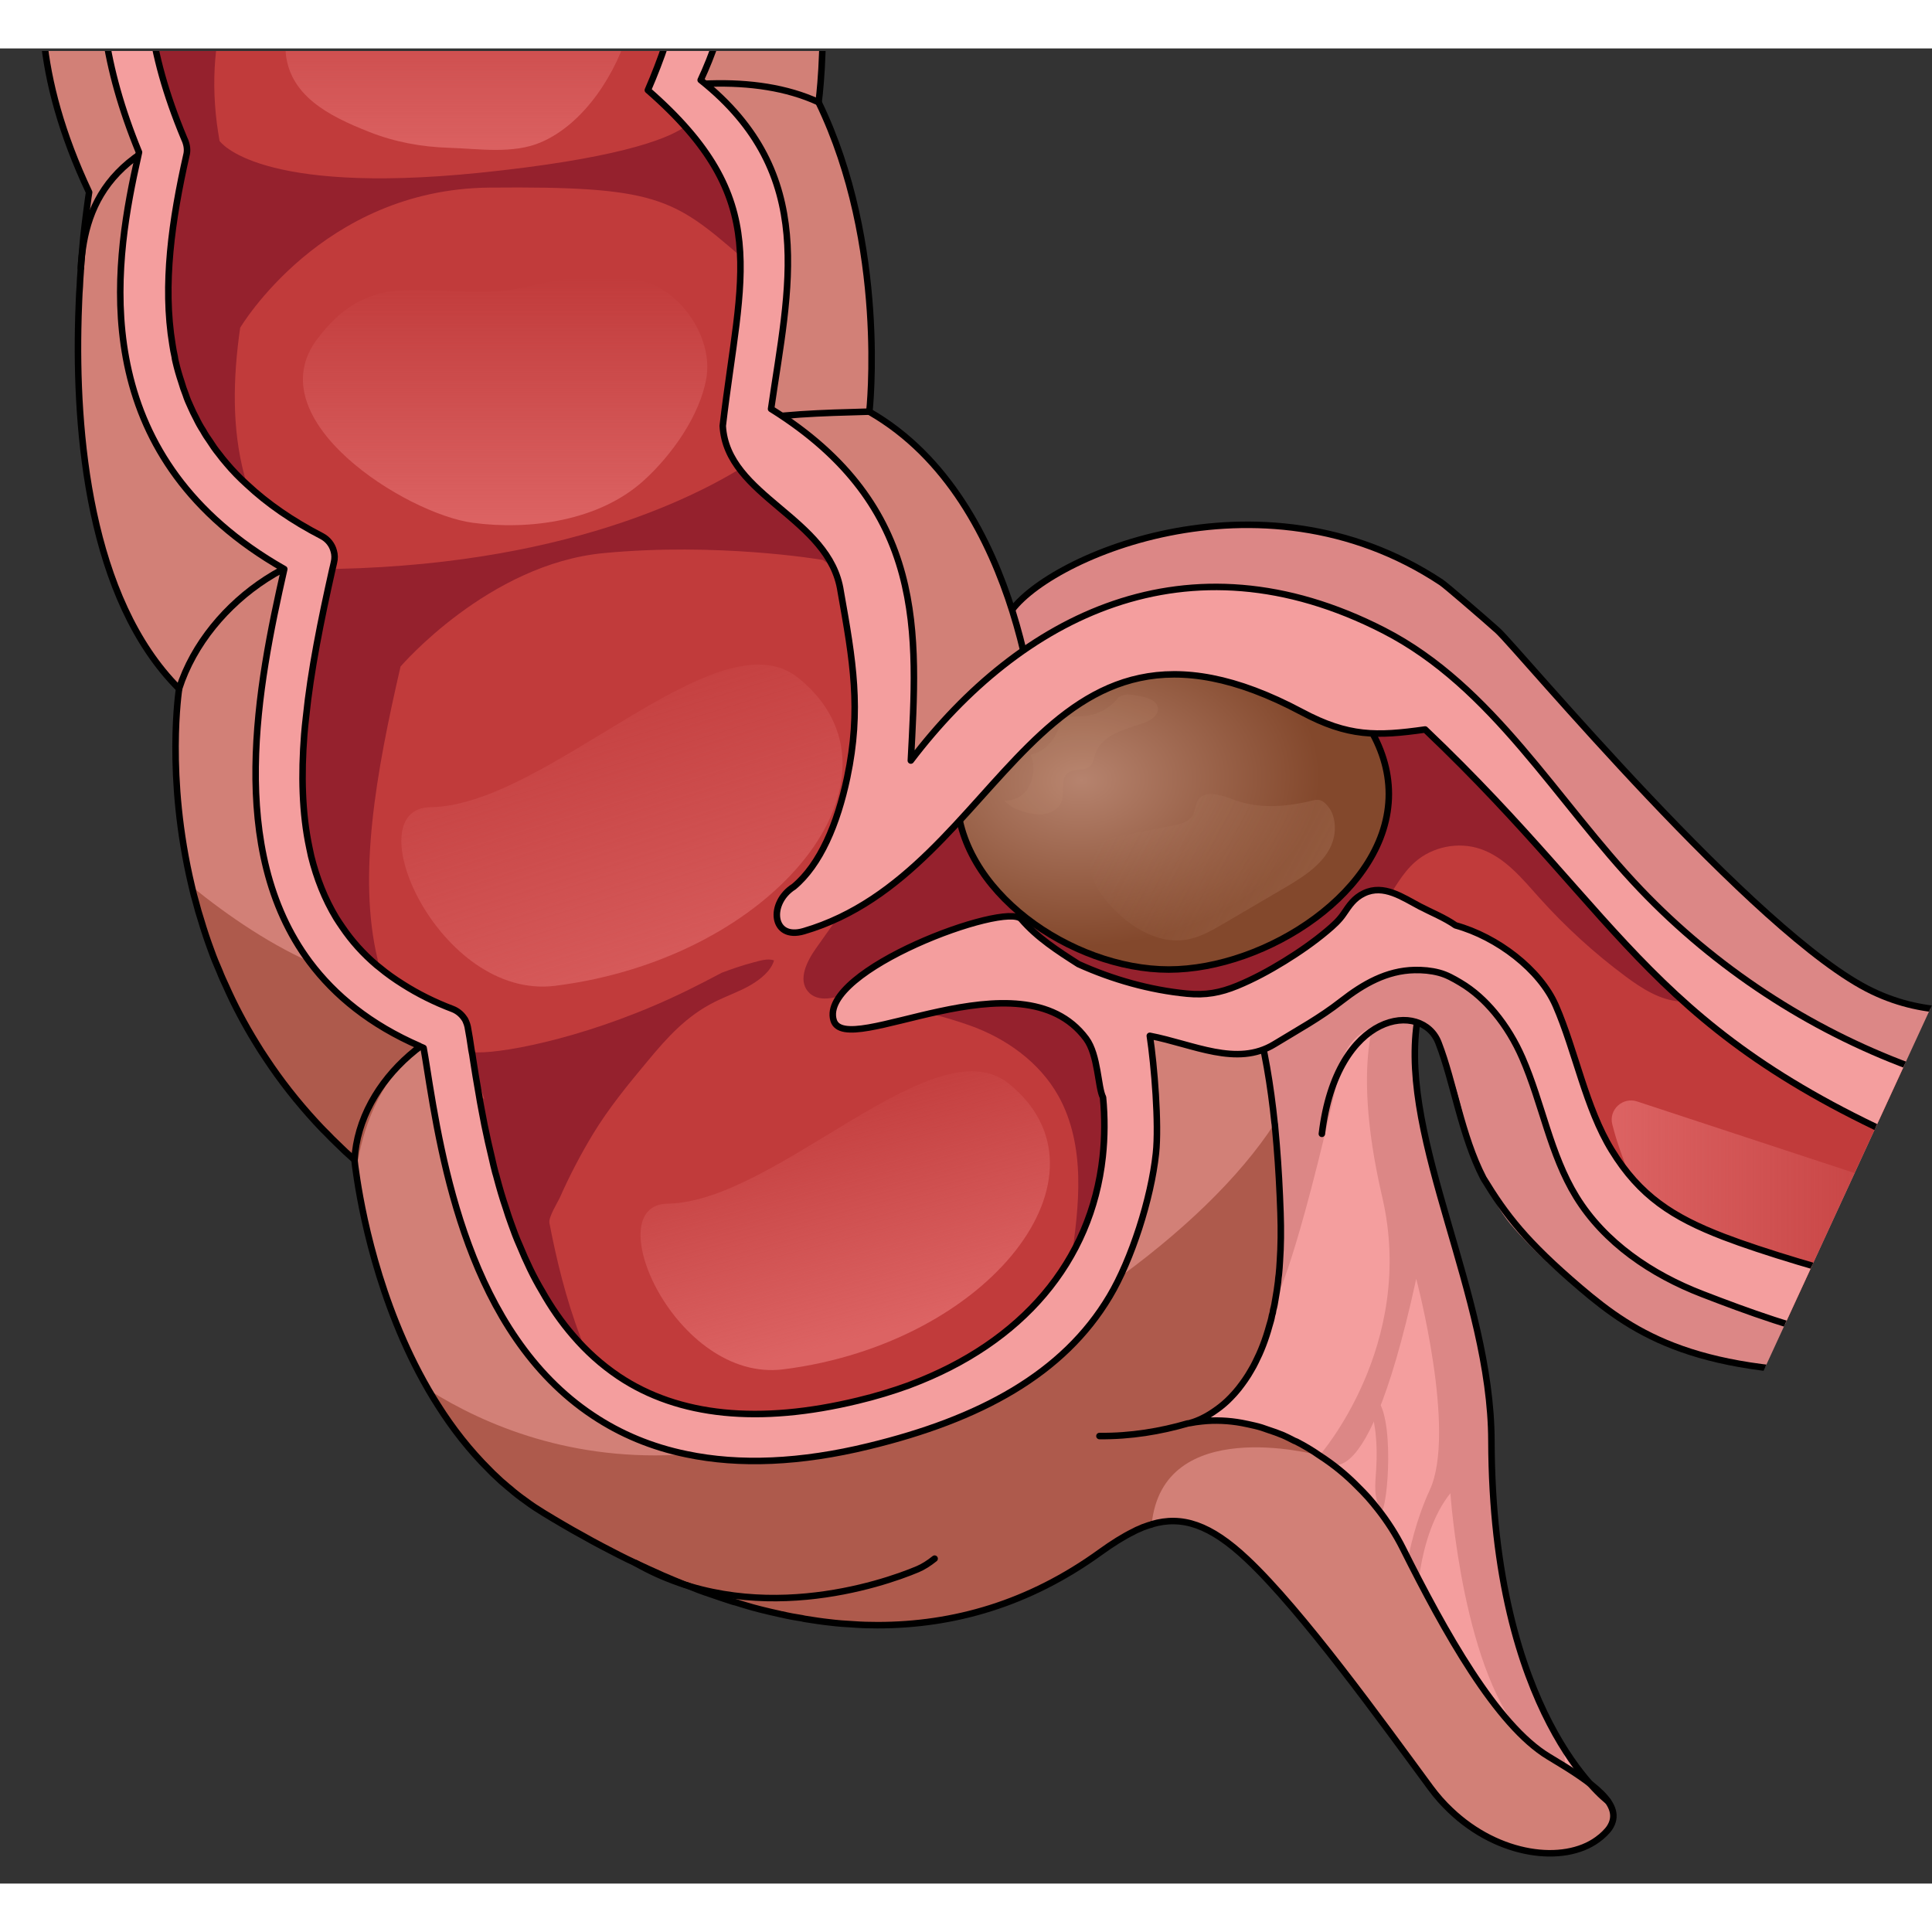 <?xml version="1.0" encoding="utf-8"?>
<!-- Created by: Science Figures, www.sciencefigures.org, Generator: Science Figures Editor -->
<svg version="1.1" id="Camada_1" xmlns="http://www.w3.org/2000/svg" xmlns:xlink="http://www.w3.org/1999/xlink" 
	 width="800px" height="800px" viewBox="0 0 296.626 281.755" enable-background="new 0 0 296.626 281.755"
	 xml:space="preserve">
<rect x="0" y="0" width="296.626" height="281.755" fill="#333333" stroke="none"/>
<g>
	<defs>
		<polygon id="SVGID_1_" points="253.806,281.755 0,281.755 0,0.398 141.627,0.398 296.959,146.15 264.893,215.773 		"/>
	</defs>
	<clipPath id="SVGID_2_">
		<use xlink:href="#SVGID_1_"  overflow="visible"/>
	</clipPath>
	<path clip-path="url(#SVGID_2_)" fill="#F49E9E" d="M246.78,269.049l-21.301-6.148l-22.543-36.174l-36.857-11.334
		c0,0-7.017-66.697-7.017-67.504c0-0.807,21.052-33.752,21.052-33.752l37.323,16.736l0.155,18.444l0.031,3.415
		c-2.018,14.128,11.302,38.627,11.364,61.015c0.062,24.344,5.993,39,11.023,47.073C243.395,266.286,246.376,268.708,246.78,269.049z
		"/>
	<path clip-path="url(#SVGID_2_)" fill="#DC8786" d="M210.487,207.011c-0.076,1.746,0.513,3.776,0.705,5.536
		c0.208,1.9,0.21,3.636,0.102,5.537c-0.132,2.327-0.52,4.64,0.915,6.45C213.339,222.262,214.067,207.255,210.487,207.011z"/>
	<path clip-path="url(#SVGID_2_)" fill="#DC8786" d="M234.639,259.889c-10.029-9.626-11.954-38.068-11.954-38.068
		c-5.372,6.676-5.248,18.537-5.248,18.537h-2.36c0,0,0.31-10.091,4.44-19.034c4.161-8.974-2.08-32.417-2.08-32.417
		c-8.322,38.223-14.842,27.107-14.842,27.107s14.904-16.954,9.626-39.652c-5.279-22.667,0-30.213,0-30.213l5.372,3.167l0.031,3.415
		c-2.018,14.128,11.302,38.627,11.364,61.015c0.062,24.344,5.993,39,11.023,47.073l0.372,3.043
		C240.383,263.864,244.637,269.515,234.639,259.889z"/>
	<g clip-path="url(#SVGID_2_)">
		<path fill="#F5A8AA" d="M188.495,94.626c-0.015-0.099-0.03-0.207-0.036-0.306c-0.335-3.468,2.188-6.549,5.645-6.882
			c34.742-3.397,40.729,28.926,40.797,29.247c0.009,0.06,0.016,0.109,0.025,0.169c0.492,3.372-1.809,6.542-5.178,7.122
			c-3.419,0.592-6.689-1.693-7.277-5.113c-0.421-2.19-4.59-21.098-27.14-18.889C191.975,100.305,188.977,97.931,188.495,94.626z"/>
		<path fill="#DC8786" d="M287.725,203.302c-15.529,0.477-26.874-2.464-35.159-6.386c-1.626-0.76-3.101-1.552-4.484-2.364
			c-0.147-0.096-0.266-0.196-0.399-0.231c-3.934-2.61-7.372-5.423-10.185-7.99c-0.044-0.054-0.093-0.14-0.167-0.186
			c-2.306-2.137-4.129-4.093-5.414-5.626c-1.665-1.958-3.066-4.609-4.417-7.621c-0.044-0.054-0.064-0.145-0.107-0.199
			c0,0-0.037-0.024-0.044-0.053c-2.691-5.962-3.258-15.197-7.678-21.799c-0.05-0.085-1.354-1.529-4.695-1.699
			c-0.486-0.025-7.639,0.47-9.07,6.847c-7.03,31.306-10.015,36.027-10.081,36.001c-6.844-3.282-6.111-55.321-12.609-55.246
			c-0.987-0.008-1.967,0.013-2.923-0.002c-1.839,0.018-3.637-0.069-5.395-0.26c-2.959-0.312-5.778-1.003-8.511-2.475
			c-0.289-0.16-0.578-0.32-0.874-0.51c-0.258-0.167-0.51-0.303-0.775-0.499c-0.295-0.19-0.597-0.411-0.9-0.632
			c-1.221-0.942-2.377-2.026-3.525-3.365c-0.757-0.853-1.503-1.804-2.215-2.888c-2.102-3.103-3.542-6.221-4.553-9.275
			c-0.129-0.448-0.282-0.86-0.411-1.308c-0.142-0.51-0.278-0.989-0.42-1.498c-0.343-1.292-0.613-2.536-0.755-3.776
			c-0.141-0.795-0.214-1.574-0.288-2.352c-0.979-11.544,3.28-20.475,3.28-20.475c-0.098-0.01-0.165-0.028-0.269-0.069
			c0.064-0.141,0.105-0.245,0.17-0.386c4.967-8.449,38.452-23.559,66.432-5.003c-0.126,0.155-0.167,0.259-0.167,0.259
			c0.745,0.506,1.49,1.011,2.242,1.547c0.486,0.34,0.98,0.709,1.412,1.091c0.229,0.173,0.463,0.377,0.66,0.557
			c0.986,0.739,1.919,1.521,2.773,2.385c0.302,0.22,0.544,0.454,0.785,0.688c0.191,0.149,0.359,0.335,0.52,0.491
			c0.278,0.258,0.55,0.484,0.798,0.749c0.205,0.21,0.402,0.389,0.576,0.606c0.279,0.258,0.533,0.551,0.751,0.822
			c0.787,0.846,1.798,1.993,2.983,3.356c0.074,0.048,0.124,0.132,0.205,0.21c1.125,1.377,2.208,2.857,3.305,4.399l0.77,0.183
			c12.716,14.24,35.648,39.26,48.587,45.446c16.872,8.064,32.555-3.28,32.642-3.171L287.725,203.302z"/>
		<g>
			<path fill="none" stroke="#000000" stroke-linecap="round" stroke-linejoin="round" stroke-miterlimit="10" d="M202.95,166.645
				c2.273-18.973,15.502-20.495,17.932-13.91c2.32,5.977,3.486,14.188,6.875,20.729c3.452,5.67,6.56,9.72,14.861,16.807
				c8.525,7.278,18.091,13.5,45.107,13.031"/>
			
				<path fill="none" stroke="#000000" stroke-width="0.82" stroke-linecap="round" stroke-linejoin="round" stroke-miterlimit="10" d="
				M154.852,86.982c-0.065,0.141-0.106,0.245-0.171,0.387"/>
			<path fill="none" stroke="#000000" stroke-linecap="round" stroke-linejoin="round" stroke-miterlimit="10" d="M320.126,141.594
				c-0.087-0.108-15.769,11.236-32.642,3.171c-17.824-8.494-54.582-52.725-57.542-55.387c-0.989-0.898-3.219-2.829-5.17-4.502
				c-1.68-1.447-3.192-2.707-3.488-2.897c-27.981-18.556-61.465-3.446-66.432,5.003"/>
		</g>
	</g>
	<g clip-path="url(#SVGID_2_)">
		<path fill="#FFFFFF" d="M206.433,95.652c-0.152-1.042,0.503-2.053,1.547-2.335c9.162-2.393,14.781,8.479,15.02,8.945
			c0.513,1.04,0.095,2.307-0.933,2.819c-1.039,0.524-2.306,0.116-2.827-0.912l0,0c-0.045-0.095-4.311-8.322-10.202-6.779
			c-1.123,0.287-2.277-0.378-2.561-1.503C206.456,95.81,206.446,95.741,206.433,95.652z"/>
	</g>
	<path clip-path="url(#SVGID_2_)" fill="#D28077" d="M237.775,262.264c-8.012-4.813-15.991-19.19-22.388-31.982
		c-1.056-2.111-2.329-4.13-3.819-5.992c-0.497-0.622-0.994-1.243-1.521-1.832c-0.528-0.59-1.087-1.149-1.646-1.708
		c-1.77-1.801-3.726-3.384-5.807-4.72c-1.149-0.807-2.359-1.521-3.571-2.142c-0.652-0.341-1.335-0.652-2.018-0.963
		c-0.746-0.31-1.522-0.589-2.299-0.838c-0.652-0.248-1.335-0.465-2.018-0.621c-0.683-0.156-1.366-0.31-2.018-0.434
		c-2.05-0.373-4.13-0.466-6.118-0.249c-0.652,0.062-1.273,0.155-1.894,0.28c0.59-0.156,1.956-0.59,3.603-1.708
		c0.186-0.124,0.403-0.28,0.62-0.435c0.653-0.465,1.367-1.056,2.081-1.801c0.404-0.404,0.807-0.869,1.211-1.367
		c0.652-0.839,1.336-1.77,1.956-2.888c0.218-0.372,0.434-0.745,0.621-1.148c0.808-1.584,1.553-3.447,2.142-5.621
		c0.156-0.497,0.311-1.025,0.404-1.583c0.093-0.249,0.155-0.528,0.186-0.839c0.155-0.528,0.249-1.086,0.342-1.677
		c0.062-0.403,0.155-0.869,0.218-1.304c0.062-0.434,0.124-0.901,0.186-1.366c0.03-0.373,0.062-0.745,0.125-1.118
		c0.061-0.652,0.124-1.335,0.155-2.049c0.155-2.235,0.186-4.72,0.093-7.39c-0.124-3.539-0.31-6.986-0.59-10.37
		c-0.093-1.087-0.186-2.143-0.279-3.167c0-0.063,0-0.124-0.031-0.187c-2.422-23.443-10.061-42.726-36.329-58.22
		c0,0-1.77-37.23-25.896-51.047c0,0,2.857-25.525-7.795-47.508c0,0,4.254-30.492-9.222-53.904c0,0,1.335-2.359,2.795-6.893
		c1.273-3.944,2.67-9.501,3.415-16.611c0.062-0.652,0.125-1.305,0.187-1.988c0.124-1.366,0.217-2.763,0.28-4.222
		c0.031-0.622,0.031-1.274,0.062-1.926c0.093-4.037-0.031-8.415-0.466-13.166c-0.248-2.825-0.621-5.744-1.117-8.787
		c-0.156-1.025-0.342-2.049-0.529-3.105c0,0,10.216-9.439,13.383-28.163H27.219c-1.645,8.632-2.329,19.717-1.148,33.814
		c0,0-18.786,8.508-10.992,64.896c0,0-18.444,17.7-1.397,53.873c0,0-0.187,1.118-0.435,3.136c-0.124,0.994-0.279,2.204-0.434,3.602
		c-0.093,1.18-0.217,2.515-0.342,3.944c-0.031,0.528-0.062,1.056-0.092,1.615c-0.063,0.684-0.094,1.398-0.125,2.112
		c-0.062,0.714-0.093,1.428-0.124,2.205c-0.031,0.807-0.062,1.677-0.094,2.546v0.124c-0.497,17.638,1.584,43.068,15.463,56.947
		c0,0-2.111,13.352,1.957,30.368c0.186,0.839,0.403,1.677,0.652,2.515c0.217,0.869,0.465,1.707,0.745,2.577
		c0.466,1.584,0.994,3.168,1.584,4.751c0.372,1.056,0.807,2.112,1.273,3.167c0.28,0.745,0.621,1.459,0.963,2.204
		c1.304,2.951,2.856,5.899,4.658,8.819c0.496,0.807,0.994,1.615,1.553,2.422c2.173,3.291,4.719,6.551,7.607,9.687
		c0.559,0.591,1.087,1.181,1.677,1.739c0.496,0.528,1.025,1.056,1.583,1.584c0.838,0.838,1.738,1.677,2.67,2.484
		c0,0,0,0.093,0.031,0.28c0.031,0.31,0.093,0.869,0.217,1.645c0.714,5.155,3.323,19.934,11.116,33.38
		c0.466,0.807,0.963,1.615,1.46,2.391c2.235,3.54,4.874,6.924,7.949,9.967c0.31,0.342,0.652,0.652,0.993,0.963
		c0.497,0.497,0.994,0.932,1.522,1.366c0.155,0.156,0.373,0.311,0.558,0.466c0.777,0.683,1.584,1.304,2.423,1.894
		c0.9,0.683,1.863,1.305,2.825,1.894c0.962,0.59,1.956,1.18,2.918,1.739c0.994,0.59,1.987,1.148,3.012,1.707
		c0.994,0.559,1.988,1.118,3.012,1.646c1.708,0.901,3.384,1.77,5.124,2.578c1.304,0.621,2.576,1.18,3.881,1.77
		c0.124,0.062,0.248,0.124,0.341,0.155c1.18,0.497,2.36,0.994,3.571,1.46c0.094,0.03,0.156,0.062,0.248,0.092
		c1.118,0.466,2.267,0.901,3.416,1.273c1.149,0.403,2.267,0.776,3.416,1.149c0.186,0.061,0.341,0.092,0.496,0.124
		c0.87,0.28,1.708,0.528,2.577,0.776c0.435,0.124,0.87,0.217,1.304,0.342c0.962,0.249,1.956,0.465,2.919,0.683
		c0.093,0.031,0.218,0.062,0.311,0.062c1.024,0.248,2.08,0.434,3.105,0.59c0.218,0.062,0.403,0.093,0.621,0.124
		c1.179,0.186,2.36,0.372,3.539,0.496c1.243,0.156,2.484,0.249,3.726,0.311c1.211,0.093,2.453,0.124,3.696,0.124
		c11.581,0,23.194-3.23,34.279-11.272c1.77-1.273,3.447-2.329,5.03-3.105c0.311-0.186,0.621-0.31,0.932-0.435
		c0.31-0.155,0.621-0.279,0.932-0.373c0.31-0.124,0.621-0.217,0.901-0.279v-0.031c4.658-1.367,8.973,0.031,14.594,5.309
		c8.508,7.98,20.773,25.026,28.225,35.15c0.962,1.273,1.987,2.453,3.073,3.478c7.421,7.079,17.389,8.229,22.512,4.502
		c0.435-0.31,0.808-0.621,1.118-0.931c0.31-0.311,0.559-0.621,0.776-0.9C249.45,269.654,244.574,266.332,237.775,262.264z"/>
	<g clip-path="url(#SVGID_2_)">
		<path fill="#AE5A4C" d="M54.433,170.624c0,0,0.07,0.71,0.238,1.941c3.3-24.735,25.65-26.299,25.65-26.299
			s11.207-13.882-10.217-4.275c-13.009,5.837-29.606-4.373-40.645-13.297C32.651,142.015,39.648,157.549,54.433,170.624z"/>
		<path fill="#AE5A4C" d="M198.712,213.763c-1.304-0.652-2.639-1.211-4.006-1.677c-0.652-0.248-1.335-0.465-2.018-0.621
			c-0.683-0.156-1.366-0.31-2.018-0.434c-2.05-0.373-4.13-0.466-6.118-0.249c-0.652,0.062-1.273,0.155-1.894,0.28
			c0.59-0.156,1.956-0.59,3.603-1.708c0.186-0.124,0.403-0.28,0.62-0.435c0.653-0.465,1.367-1.056,2.081-1.801
			c0.404-0.404,0.807-0.869,1.211-1.367c0.652-0.839,1.336-1.77,1.956-2.888c0.218-0.372,0.434-0.745,0.621-1.148
			c0.808-1.584,1.553-3.447,2.142-5.621c0.156-0.497,0.311-1.025,0.404-1.583c0.093-0.249,0.155-0.528,0.186-0.839
			c0.155-0.528,0.249-1.086,0.342-1.677c0.062-0.403,0.155-0.869,0.218-1.304c0.062-0.434,0.124-0.901,0.186-1.366
			c0.03-0.373,0.062-0.745,0.125-1.118c0.061-0.652,0.124-1.335,0.155-2.049c0.155-2.235,0.186-4.72,0.093-7.39
			c-0.124-3.539-0.31-6.986-0.59-10.37c-0.093-1.087-0.186-2.143-0.279-3.167c0-0.063,0-0.124-0.031-0.187
			c-5.403,8.352-14.47,17.016-25.431,24.778c-16.829,11.924-38.13,21.736-57.288,25.12c-2.609,0.434-5.123,0.745-7.576,0.9
			c-17.513,1.242-30.926-4.44-39.621-9.905c0.466,0.807,0.963,1.615,1.46,2.391c2.235,3.54,4.874,6.924,7.949,9.967
			c0.31,0.342,0.652,0.652,0.993,0.963c0.497,0.497,0.994,0.932,1.522,1.366c0.155,0.156,0.373,0.311,0.558,0.466
			c0.777,0.683,1.584,1.304,2.423,1.894c0.9,0.683,1.863,1.305,2.825,1.894c0.962,0.59,1.956,1.18,2.918,1.739
			c0.994,0.59,1.987,1.148,3.012,1.707c0.994,0.559,1.988,1.118,3.012,1.646c1.708,0.901,3.384,1.77,5.124,2.578
			c1.304,0.621,2.576,1.18,3.881,1.77c0.124,0.062,0.248,0.124,0.341,0.155c1.18,0.497,2.36,0.994,3.571,1.46
			c0.094,0.03,0.156,0.062,0.248,0.092c1.118,0.466,2.267,0.901,3.416,1.273c1.149,0.403,2.267,0.776,3.416,1.149
			c0.186,0.061,0.341,0.092,0.496,0.124c0.87,0.28,1.708,0.528,2.577,0.776c0.435,0.124,0.87,0.217,1.304,0.342
			c0.962,0.249,1.956,0.465,2.919,0.683c0.093,0.031,0.218,0.062,0.311,0.062c1.024,0.248,2.08,0.434,3.105,0.59
			c0.218,0.062,0.403,0.093,0.621,0.124c1.179,0.186,2.36,0.372,3.539,0.496c1.243,0.156,2.484,0.249,3.726,0.311
			c1.211,0.093,2.453,0.124,3.696,0.124c11.581,0,23.194-3.23,34.279-11.272c1.77-1.273,3.447-2.329,5.03-3.105
			c0.311-0.155,0.621-0.31,0.932-0.435c0.31-0.155,0.621-0.279,0.932-0.373c0.279-0.092,0.59-0.186,0.901-0.279v-0.031
			c1.707-16.83,24.84-10.806,25.771-10.558C201.352,215.191,200.048,214.446,198.712,213.763z"/>
	</g>
	<path clip-path="url(#SVGID_2_)" fill="#AE5A4C" d="M121.085-102.334c0.187,1.056,0.373,2.081,0.529,3.105
		c0.496,3.043,0.869,5.962,1.117,8.787c0.435,4.751,0.559,9.129,0.466,13.166c-0.031,0.652-0.031,1.304-0.062,1.926
		c-0.062,1.459-0.155,2.856-0.28,4.222c-0.062,0.683-0.124,1.336-0.187,1.988c-0.745,7.111-2.142,12.668-3.415,16.611
		c0.434-2.298,7.483-39.559-8.29-55.146c-0.187-0.249-0.373-0.434-0.559-0.559c-0.683-0.683-1.398-1.243-2.143-1.801
		c1.366-1.831,2.143-4.565,2.484-7.824c0.031-0.279,0.061-0.59,0.093-0.87c0.31-3.54,0.155-7.576-0.28-11.768h23.909
		C131.301-111.773,121.085-102.334,121.085-102.334z"/>
	<g clip-path="url(#SVGID_2_)">
		<path fill="none" stroke="#000000" stroke-linecap="round" stroke-linejoin="round" stroke-miterlimit="10" d="M27.219-130.497
			c-1.645,8.632-2.329,19.717-1.148,33.814c0,0-18.786,8.508-10.992,64.896c0,0-18.444,17.7-1.397,53.873
			c0,0-0.187,1.118-0.435,3.136c-0.124,0.994-0.279,2.204-0.434,3.602c-0.093,1.18-0.217,2.515-0.342,3.944
			c-0.031,0.528-0.062,1.056-0.092,1.615c-0.063,0.684-0.094,1.398-0.125,2.112c-0.062,0.714-0.093,1.428-0.124,2.205
			c-0.031,0.807-0.062,1.677-0.094,2.546v0.124c-0.497,17.638,1.584,43.068,15.463,56.947c0,0-2.111,13.352,1.957,30.368
			c0.186,0.839,0.403,1.677,0.652,2.515c0.217,0.869,0.465,1.707,0.745,2.577c0.466,1.584,0.994,3.168,1.584,4.751
			c0.372,1.056,0.807,2.112,1.273,3.167c0.28,0.745,0.621,1.459,0.963,2.204c1.304,2.951,2.856,5.899,4.658,8.819
			c0.496,0.807,0.994,1.615,1.553,2.422c2.173,3.291,4.719,6.551,7.607,9.687c0.559,0.591,1.087,1.181,1.677,1.739
			c0.496,0.528,1.025,1.056,1.583,1.584c0.838,0.838,1.738,1.677,2.67,2.484c0,0,0,0.093,0.031,0.28
			c0.031,0.31,0.093,0.869,0.217,1.645c0.714,5.155,3.323,19.934,11.116,33.38c0.466,0.807,0.963,1.615,1.46,2.391
			c2.235,3.54,4.874,6.924,7.949,9.967c0.31,0.342,0.652,0.652,0.993,0.963c0.497,0.497,0.994,0.932,1.522,1.366
			c0.155,0.156,0.373,0.311,0.558,0.466c0.777,0.683,1.584,1.304,2.423,1.894c0.9,0.683,1.863,1.305,2.825,1.894
			c0.962,0.59,1.956,1.18,2.918,1.739c0.994,0.59,1.987,1.148,3.012,1.707c0.994,0.559,1.988,1.118,3.012,1.646
			c1.708,0.901,3.384,1.77,5.124,2.578c1.304,0.621,2.576,1.18,3.881,1.77c0.124,0.062,0.248,0.124,0.341,0.155
			c1.056,0.466,2.142,0.901,3.198,1.336c0.124,0.062,0.249,0.093,0.372,0.124c0.094,0.03,0.156,0.062,0.248,0.092
			c1.118,0.466,2.267,0.901,3.416,1.273c1.149,0.403,2.267,0.776,3.416,1.149c0.186,0.061,0.341,0.092,0.496,0.124
			c0.87,0.28,1.708,0.528,2.577,0.776c0.435,0.124,0.87,0.217,1.304,0.342c0.962,0.249,1.956,0.465,2.919,0.683
			c0.093,0.031,0.218,0.062,0.311,0.062c1.024,0.248,2.08,0.434,3.105,0.59c0.218,0.062,0.403,0.093,0.621,0.124
			c1.179,0.186,2.36,0.372,3.539,0.496c1.243,0.156,2.484,0.249,3.726,0.311c1.211,0.093,2.453,0.124,3.696,0.124
			c11.581,0,23.194-3.23,34.279-11.272c1.77-1.273,3.447-2.329,5.03-3.105c0.311-0.186,0.621-0.31,0.932-0.435
			c0.31-0.155,0.621-0.279,0.932-0.373c0.31-0.124,0.621-0.217,0.901-0.279v-0.031c4.658-1.367,8.973,0.031,14.594,5.309
			c8.508,7.98,20.773,25.026,28.225,35.15c0.962,1.304,1.987,2.453,3.073,3.478c7.421,7.079,17.389,8.229,22.512,4.502
			c0.435-0.31,0.808-0.621,1.118-0.931c0.31-0.311,0.59-0.621,0.776-0.9c2.329-3.54-2.546-6.862-9.346-10.93
			c-8.012-4.813-15.991-19.19-22.388-31.982c-1.056-2.111-2.36-4.13-3.819-5.992c-0.497-0.622-0.994-1.243-1.521-1.832
			c-0.528-0.59-1.087-1.149-1.646-1.708c-1.77-1.801-3.726-3.384-5.807-4.72c-1.149-0.807-2.359-1.521-3.571-2.142
			c-0.093-0.031-0.217-0.093-0.311-0.124c-0.559-0.311-1.117-0.559-1.707-0.839c-0.746-0.31-1.522-0.589-2.299-0.838
			c-0.652-0.248-1.335-0.465-2.018-0.621c-0.683-0.156-1.366-0.31-2.018-0.434c-2.05-0.373-4.13-0.466-6.118-0.249
			c-0.652,0.062-1.273,0.155-1.894,0.28c0.59-0.156,1.956-0.59,3.603-1.708c0.186-0.124,0.403-0.28,0.62-0.435
			c0.653-0.465,1.367-1.056,2.081-1.801c0.404-0.404,0.807-0.869,1.211-1.367c0.652-0.839,1.336-1.77,1.956-2.888
			c0.218-0.372,0.434-0.745,0.621-1.148c0.808-1.584,1.553-3.447,2.142-5.621c0.156-0.497,0.311-1.025,0.404-1.583
			c0.093-0.249,0.155-0.528,0.186-0.839c0.155-0.528,0.249-1.086,0.342-1.677c0.062-0.403,0.155-0.869,0.218-1.304
			c0.062-0.434,0.124-0.901,0.186-1.366c0.03-0.373,0.062-0.745,0.125-1.118c0.061-0.652,0.124-1.335,0.155-2.049
			c0.155-2.235,0.186-4.72,0.093-7.39c-0.124-3.539-0.31-6.986-0.59-10.37c-0.093-1.087-0.186-2.143-0.279-3.167
			c0-0.063,0-0.124-0.031-0.187c-2.422-23.443-10.061-42.726-36.329-58.22c0,0-1.77-37.23-25.896-51.047
			c0,0,2.857-25.525-7.795-47.508c0,0,4.254-30.492-9.222-53.904c0,0,1.335-2.359,2.795-6.893c1.273-3.944,2.67-9.501,3.415-16.611
			c0.062-0.652,0.125-1.305,0.187-1.988c0.124-1.366,0.217-2.763,0.28-4.222c0.031-0.622,0.031-1.274,0.062-1.926
			c0.093-4.037-0.031-8.415-0.466-13.166c-0.248-2.825-0.621-5.744-1.117-8.787c-0.156-1.025-0.342-2.049-0.529-3.105
			c0,0,10.267-9.262,13.383-28.163"/>
		<path fill="none" stroke="#000000" stroke-linecap="round" stroke-linejoin="round" stroke-miterlimit="10" d="M168.8,213.043
			c4.785,0.061,9.418-0.731,13.553-1.934"/>
		<path fill="none" stroke="#000000" stroke-linecap="round" stroke-linejoin="round" stroke-miterlimit="10" d="M143.494,231.868
			c-0.866,0.697-1.754,1.262-2.6,1.619c-5.487,2.317-25.62,9.2-43.298-0.937"/>
		<path fill="none" stroke="#000000" stroke-linecap="round" stroke-linejoin="round" stroke-miterlimit="10" d="M54.433,170.624
			c0.676-12.327,13.254-22.848,25.764-22.924"/>
		<path fill="none" stroke="#000000" stroke-linecap="round" stroke-linejoin="round" stroke-miterlimit="10" d="M27.492,98.307
			c4.414-13.803,20.427-24.089,32.384-21.032"/>
		<path fill="none" stroke="#000000" stroke-linecap="round" stroke-linejoin="round" stroke-miterlimit="10" d="M12.415,33.709
			c0.588-10.34,5.097-20.749,28.306-23.733"/>
		<path fill="none" stroke="#000000" stroke-linecap="round" stroke-linejoin="round" stroke-miterlimit="10" d="M15.088-31.8
			c10.785-10.41,21.921-22.012,37.238-16.441"/>
		<path fill="none" stroke="#000000" stroke-linecap="round" stroke-linejoin="round" stroke-miterlimit="10" d="M26.071-96.683
			c8.91-5.873,18.135-14.218,33.804-13.29"/>
		<path fill="none" stroke="#000000" stroke-linecap="round" stroke-linejoin="round" stroke-miterlimit="10" d="M133.489,55.764
			c-15.253,0.424-25.609,0.673-37.995,9.709"/>
		<path fill="none" stroke="#000000" stroke-linecap="round" stroke-linejoin="round" stroke-miterlimit="10" d="M125.691,8.263
			c-9.781-4.521-22.961-3.132-34.84,0"/>
		<path fill="none" stroke="#000000" stroke-linecap="round" stroke-linejoin="round" stroke-miterlimit="10" d="M116.473-45.624
			c-10.77-12.362-28.87-4.067-28.87-4.067"/>
		<path fill="none" stroke="#000000" stroke-linecap="round" stroke-linejoin="round" stroke-miterlimit="10" d="M92.477-106.725
			c0,0,22.509-5.104,28.607,4.379"/>
	</g>
	<path clip-path="url(#SVGID_2_)" fill="#C13B3B" d="M298.558,167.322c-3.967,10.529-8.146,20.964-12.685,31.287
		c-15.766-3.582-34.545-7.956-43.874-22.319c-10.827-27.055-16.767-54.906-46.728-27.092c-7.842,4.817-16.813-1.451-25.113-5.157
		c2.809,12.39,4.096,38.109-4.253,47.553c-6.887,19.069-41.912,23.051-59.959,19.196c-25.015-5.576-32.404-35.318-38.299-56.755
		c-9.723-8.088-21.841-17.767-23.381-31.269c-1.611-12.08-2.759-24.476,2.644-35.854c-0.343-3.994-0.148-3.603-2.251-6.31
		c-3.402-8.483-14.502-10.027-15.603-19.679C17.453,45.986,22.992,27.512,21.947,10.3c-7.174-18.333,1.161-40.733,13.255-54.129
		c-6.271-29.58-1.416-44.224,7.485-60.112c-0.997-8.954-3.361-18.076,1.205-26.559h73.041
		c-2.518,17.888-20.048,17.124-17.267,23.787c17.939,36.921-13.428,51.124-6.441,57.569c21.448,15.871,12.045,42.309,7.126,55.4
		c14.663,12.767,16.505,23.259,12.635,41.788c0.051,3.646-3.123,9.237,0.556,11.95c36.843,20.516,7.361,49.879,28.043,57.487
		c5.347-6.247,4.639-15.755,11.07-21.374c16.646-14.608,42.912-16.973,61.906-5.543c15.391,9.26,24.929,25.564,37.336,38.558
		c11.511,12.048,25.792,21.439,41.428,27.227C298.747,157.525,301.239,162.316,298.558,167.322z"/>
	<path clip-path="url(#SVGID_2_)" fill="#95212D" d="M125.285,138.162c-1.407,1.986-2.804,4.783-1.229,6.638
		c1.497,1.763,4.333,1.031,6.441,0.08c6.212-2.801,12.357-6.32,19.157-6.763c9.83-0.64,18.566,5.016,27.903,7.058
		c4.166,0.911,8.651,0.469,12.863-0.128c4.468-0.634,8.793-2.23,12.624-4.611c3.752-2.332,7.039-5.429,9.496-9.107
		c1.492-2.233,2.736-4.7,4.763-6.461c2.668-2.318,6.586-3.098,9.938-1.979c3.784,1.262,6.451,4.556,9.113,7.527
		c3.988,4.45,8.426,8.497,13.224,12.058c2.5,1.856,5.26,3.639,8.367,3.851c1.525,0.104,3.369-0.439,3.766-1.915
		c0.258-0.958-0.202-1.953-0.699-2.812c-1.313-2.267-2.992-4.32-4.941-6.07c-1.886-1.693-4.302-2.614-6.174-4.17
		c-2.39-1.986-4.337-5.055-6.472-7.346c-2.306-2.474-4.668-4.897-7.029-7.319c-6.413-6.58-12.923-13.238-20.812-17.947
		c-9.575-5.714-20.988-8.294-32.09-7.252c-11.102,1.042-21.836,5.699-30.181,13.095c-5.016,4.446-9.274,9.713-14.133,14.259
		c-2.71,2.535-4.692,6.324-6.832,9.345C129.993,131.516,127.639,134.839,125.285,138.162z"/>
	<g clip-path="url(#SVGID_2_)">
		
			<radialGradient id="SVGID_3_" cx="166.03" cy="112.36" r="36.666" gradientTransform="matrix(0.999 -0.035 0.025 0.696 -2.647 39.976)" gradientUnits="userSpaceOnUse">
			<stop  offset="0" style="stop-color:#B6836E"/>
			<stop  offset="1" style="stop-color:#83482C"/>
		</radialGradient>
		<path fill="url(#SVGID_3_)" d="M213.234,114.47c0,14.884-18.913,26.95-33.797,26.95c-14.884,0-32.534-12.066-32.534-26.95
			c0-14.884,17.65-26.95,32.534-26.95C194.321,87.521,213.234,99.586,213.234,114.47z"/>
		
			<linearGradient id="SVGID_4_" gradientUnits="userSpaceOnUse" x1="1461.855" y1="-2722.504" x2="1386.816" y2="-2722.258" gradientTransform="matrix(0.881 0.474 -0.474 0.881 -2340.346 1856.144)">
			<stop  offset="0" style="stop-color:#CB9A80"/>
			<stop  offset="0.995" style="stop-color:#CB9A80;stop-opacity:0"/>
		</linearGradient>
		<path opacity="0.5" fill="url(#SVGID_4_)" d="M189.191,115.267c-1.795-0.681-4.257-1.461-5.275,0.168
			c-0.426,0.681-0.38,1.569-0.768,2.272c-0.574,1.04-1.882,1.373-3.046,1.605c-2.644,0.527-5.288,1.054-7.932,1.581
			c-1.42,0.283-2.942,0.622-3.918,1.691c-1.95,2.137-0.535,5.583,1.259,7.852c3.144,3.977,8.003,7.344,12.972,6.339
			c1.923-0.389,3.656-1.396,5.349-2.388c3.161-1.852,6.323-3.704,9.484-5.556c3.21-1.881,6.725-4.165,7.499-7.804
			c0.296-1.392,0.127-3.288-0.773-4.461c-1.369-1.785-1.934-1.165-3.929-0.775C196.382,116.523,192.814,116.643,189.191,115.267z"/>
		<path opacity="0.1" fill="#CB9A80" d="M175.758,99.621c-0.854-0.225-1.728-0.36-2.607-0.436c-0.069,0.007-0.152,0.011-0.211,0.02
			c-0.58,0.088-0.695,0.164-1.174,0.349c-0.377,0.617-1.154,1.255-1.592,1.571c-0.807,0.581-1.73,1.013-2.705,1.22
			c-0.887,0.19-1.777,0.192-2.677,0.22c-0.656,0.02-0.986-0.007-1.486,0.313c-0.022,0.024-0.04,0.043-0.101,0.1
			c-0.002,0.003-0.001,0.001-0.002,0.004c-0.12,0.215-0.229,0.432-0.339,0.651c-0.037,0.11-0.536,1.229-0.46,1.054
			c-0.11,0.252-0.217,0.505-0.348,0.746c-0.81,1.497-2.161,2.637-3.827,3.007c0.066,0.163,0.125,0.321,0.164,0.443
			c0.579,1.798,0.199,4.113-1.18,5.463c-0.83,0.811-1.883,1.14-2.966,1.158c0.409,0.436,0.846,0.863,1.439,1.129
			c1.229,0.553,2.827,1.015,4.174,0.961c1.319-0.052,2.704-0.765,3.135-2.013c0.499-1.443-0.259-3.407,0.948-4.342
			c0.956-0.741,2.535-0.204,3.412-1.037c0.502-0.475,0.583-1.228,0.803-1.884c0.947-2.825,4.363-3.76,7.201-4.667
			c1.237-0.395,2.715-1.329,2.378-2.583C177.514,100.242,176.587,99.84,175.758,99.621z"/>
		<path fill="none" stroke="#000000" stroke-linecap="round" stroke-linejoin="round" stroke-miterlimit="10" d="M213.234,114.47
			c0,14.884-18.913,26.95-33.797,26.95c-14.884,0-32.534-12.066-32.534-26.95c0-14.884,17.65-26.95,32.534-26.95
			C194.321,87.521,213.234,99.586,213.234,114.47z"/>
	</g>
	<path clip-path="url(#SVGID_2_)" fill="#95212D" d="M148.826,149.983c5.613,1.972,10.775,5.658,13.678,10.85
		c2.101,3.757,2.936,8.115,3.041,12.418c0.106,4.303-0.484,8.589-1.072,12.853c4.822-2.419,7.868-7.598,8.687-12.93
		c0.819-5.333-0.341-10.799-2.23-15.853c-1.292-3.458-2.979-6.862-5.63-9.432c-2.936-2.846-6.931-4.493-11.002-4.885
		c-4.071-0.392-8.207,0.423-11.977,2.009c-2.278,0.959-4.445,2.172-6.785,2.983C139.274,146.881,145.279,148.737,148.826,149.983z"
		/>
	<linearGradient id="SVGID_5_" gradientUnits="userSpaceOnUse" x1="84.994" y1="-100.479" x2="84.994" y2="-126.769">
		<stop  offset="0" style="stop-color:#DC6363"/>
		<stop  offset="1" style="stop-color:#DC6363;stop-opacity:0"/>
	</linearGradient>
	<path clip-path="url(#SVGID_2_)" fill="url(#SVGID_5_)" d="M90.09-125.607c3.272-1.813,5.949-4.454,9.808-4.821
		c3.642-0.346,7.316,0.7,9.059,4.136c1.974,3.872,0.993,9.506-0.735,13.297c-1.75,3.824-4.855,6.453-8.284,8.712
		c-6.864,4.524-11.934,8.042-20.532,7.565c-4.885-0.27-11.136-0.922-14.729-4.676c-3.106-3.251-5.263-9.988-4.627-14.382
		c1.139-7.917,11.336-7.553,17.371-7.571C81.744-123.36,86.209-123.451,90.09-125.607z"/>
	<linearGradient id="SVGID_6_" gradientUnits="userSpaceOnUse" x1="69.999" y1="-38.317" x2="69.999" y2="-72.166">
		<stop  offset="0" style="stop-color:#DC6363"/>
		<stop  offset="1" style="stop-color:#DC6363;stop-opacity:0"/>
	</linearGradient>
	<path clip-path="url(#SVGID_2_)" fill="url(#SVGID_6_)" d="M50.845-44.909c-4.204-4.121-6.952-8.718-5.332-14.849
		c3.543-13.409,16.072-12.005,27.215-12.102c5.348-0.055,9.772-1.443,14.79-2.893c5.65-1.626,6.879,5.485,7.33,9.776
		c0.626,5.995-1.536,12.584-4.124,17.991c-3.231,6.747-11.432,8.436-18.215,8.645c-3.757,0.115-7.524-0.194-11.242-0.755
		C56.81-39.763,54.065-41.749,50.845-44.909z"/>
	<linearGradient id="SVGID_7_" gradientUnits="userSpaceOnUse" x1="135.283" y1="197.162" x2="124.9" y2="158.225">
		<stop  offset="0" style="stop-color:#DC6363"/>
		<stop  offset="1" style="stop-color:#DC6363;stop-opacity:0"/>
	</linearGradient>
	<path clip-path="url(#SVGID_2_)" fill="url(#SVGID_7_)" d="M154.865,158.926c-11.426-9.179-35.68,18.2-52.379,18.44
		c-10.848,0.152,1.199,27.521,17.778,25.438C151.987,198.813,172.11,172.792,154.865,158.926z"/>
	<linearGradient id="SVGID_8_" gradientUnits="userSpaceOnUse" x1="107.5" y1="154.719" x2="88.056" y2="91.315">
		<stop  offset="0" style="stop-color:#DC6363"/>
		<stop  offset="1" style="stop-color:#DC6363;stop-opacity:0"/>
	</linearGradient>
	<path clip-path="url(#SVGID_2_)" fill="url(#SVGID_8_)" d="M122.54,96.63c-12.315-9.894-38.461,19.61-56.452,19.867
		c-11.698,0.17,1.287,29.662,19.152,27.421C119.434,139.619,141.126,111.567,122.54,96.63z"/>
	<path clip-path="url(#SVGID_2_)" fill="#95212D" d="M113.789,31.992v-0.248c-0.031-0.869-0.063-1.708-0.156-2.546
		c-0.062-0.839-0.155-1.677-0.311-2.516c-0.03-0.186-0.062-0.372-0.124-0.559c-0.03-0.186-0.092-0.404-0.123-0.59
		c-0.373-1.708-0.932-3.385-1.739-5.031c-0.124-0.28-0.279-0.559-0.435-0.839c-1.335-2.577-3.26-5.061-5.931-7.514
		c-2.95,1.956-10.805,4.844-31.454,6.955c-34.032,3.446-39.745-4.813-39.807-4.907c-0.155-0.868-0.279-1.739-0.404-2.608
		c-2.049-16.054,4.037-26.673,9.999-37.013c0,0,17.885-7.856,37.851-5.962c13.537,1.304,21.146,6.365,24.685,9.502
		c-0.031-0.807-0.062-1.583-0.124-2.391c0-0.031,0-0.031,0-0.062c-0.093-0.776-0.186-1.521-0.279-2.298
		c-0.123-0.808-0.248-1.584-0.435-2.391c-0.155-0.776-0.342-1.584-0.559-2.36c-0.093-0.342-0.186-0.683-0.31-1.025
		c-0.031-0.155-0.062-0.31-0.125-0.435c-0.216-0.714-0.465-1.397-0.745-2.049c-0.279-0.683-0.558-1.335-0.869-2.018
		c-0.155-0.373-0.341-0.745-0.527-1.087c0,0,0,0.031-0.032,0.031c-0.155-0.342-0.31-0.683-0.496-0.994
		c-3.975,1.739-12.234,4.161-27.635,4.285C54.73-34.55,45.26-39.612,42.03-41.816c-0.434-2.608-0.683-5.154-0.714-7.607
		c-0.496-15.991,5.838-28.597,9.378-35.615c0.093-0.125,0.155-0.249,0.217-0.373c5.993-1.956,15.029-3.291,27.977-3.291
		c12.73,0,20.555,6.986,24.561,12.11c0.093-0.621,0.217-1.242,0.311-1.894c0.093-0.621,0.155-1.274,0.218-1.894
		c0.061-0.652,0.123-1.336,0.154-2.018c0.062-1.304,0.062-2.639,0-4.006c-0.062-1.335-0.187-2.671-0.373-4.068
		c-0.093-0.683-0.217-1.397-0.342-2.112c-30.988,6.21-47.01-6.986-52.662-13.321c0.217-1.273,0.527-2.516,0.868-3.757
		c2.267-7.763,6.894-14.935,11.427-20.835H43.149c-3.136,7.452-4.41,15.587-1.367,23.691c0.062,0.093,0.094,0.186,0.124,0.279
		c0.373,0.931,0.341,1.956-0.092,2.856c-0.373,0.777-0.808,1.646-1.305,2.64c-4.782,9.47-14.749,29.187-5.93,53.687
		c0.031,0.154,0.093,0.31,0.154,0.465c0.373,0.994,0.28,2.111-0.248,3.043l-1.366,2.391c-7.98,13.818-16.178,28.101-4.875,55.177
		c0.062,0.156,0.125,0.311,0.187,0.465c0.279,0.715,0.373,1.46,0.186,2.205c-2.236,9.906-3.664,19.873-2.143,29.095
		c0.093,0.621,0.217,1.211,0.342,1.831c0.031,0.28,0.093,0.528,0.154,0.776c0.248,1.056,0.528,2.081,0.87,3.105
		c0.186,0.653,0.403,1.274,0.652,1.895c0.217,0.683,0.497,1.335,0.806,1.987c0.248,0.559,0.529,1.118,0.808,1.677
		c0.311,0.652,0.683,1.305,1.087,1.926c0.31,0.558,0.651,1.087,1.024,1.614c0.404,0.652,0.87,1.304,1.366,1.925
		c0.373,0.497,0.807,0.993,1.211,1.491c0.931,1.117,1.988,2.204,3.137,3.228c-0.155-0.496-0.311-0.994-0.435-1.491
		c-1.894-7.141-1.739-14.811-0.621-22.574c0,0,3.137-5.309,9.501-10.681c6.334-5.341,15.898-10.713,28.722-10.837
		C100.748,21.124,103.356,22.956,113.789,31.992z"/>
	<path clip-path="url(#SVGID_2_)" fill="#95212D" d="M126.333,78.537c1.988,1.335,3.758,2.67,5.311,4.036v0.032h0.031
		c-0.093-0.372-0.217-0.776-0.342-1.148c-0.125-0.373-0.248-0.746-0.373-1.118c-0.124-0.372-0.279-0.745-0.404-1.118
		c-0.156-0.372-0.311-0.744-0.466-1.117c-0.093-0.187-0.156-0.404-0.249-0.59c-0.186-0.373-0.342-0.745-0.558-1.118
		c-0.498-0.962-1.088-1.956-1.74-2.919c-0.124-0.248-0.31-0.466-0.465-0.714c0-0.031-0.032-0.031-0.062-0.062
		c-0.094-0.124-0.187-0.28-0.28-0.404c-0.311-0.403-0.621-0.807-0.963-1.211c-0.124-0.187-0.279-0.372-0.435-0.559
		c-0.435-0.497-0.9-0.994-1.366-1.521c-2.05-2.112-4.503-4.223-7.515-6.303c-6.955,4.812-27.479,16.364-64.586,17.202
		c-0.279,0.03-0.558,0.03-0.838,0.03c-1.77,7.857-3.322,15.557-4.067,22.792c-0.124,0.87-0.186,1.739-0.248,2.608
		c-0.497,6.21-0.341,12.078,0.776,17.389c0.062,0.434,0.186,0.869,0.28,1.304c0.838,3.384,2.079,6.551,3.849,9.47
		c0.28,0.466,0.591,0.933,0.932,1.398c1.428,2.112,3.168,4.068,5.247,5.837c0.156,0.125,0.311,0.28,0.466,0.404v-0.031
		c-0.124-0.435-0.248-0.9-0.31-1.335c-3.043-12.731-0.248-28.474,3.539-44.869c0,0,13.476-15.743,31.206-17.419
		C110.031,75.836,125.65,78.413,126.333,78.537z"/>
	<path clip-path="url(#SVGID_2_)" fill="#95212D" d="M112.568,145.111c0.924-0.401,1.84-0.816,2.708-1.325
		c1.415-0.83,3.091-2.121,3.562-3.762c-0.975-0.364-2.218,0.059-3.215,0.318c-1.638,0.425-3.234,0.982-4.817,1.575
		c-1.733,0.922-3.431,1.798-5.059,2.6c-14.407,7.111-27.946,9.687-32.386,9.625c-0.404,0-0.714-0.031-0.962-0.093
		c0.279,1.646,0.962,4.254,1.956,7.235c-0.279-0.156-0.56-0.311-0.838-0.466c0.124,0.745,0.248,1.521,0.404,2.298
		c0.155,0.776,0.31,1.584,0.465,2.391c0.342,1.708,0.746,3.508,1.181,5.34c0.155,0.652,0.311,1.335,0.497,2.018
		c0.093,0.28,0.155,0.59,0.248,0.87c0.404,1.522,0.869,3.043,1.366,4.564c0.248,0.777,0.498,1.553,0.776,2.329
		c0.404,1.15,0.839,2.298,1.336,3.416c0.993,2.422,2.142,4.782,3.446,7.017c1.397,2.422,2.98,4.72,4.782,6.831
		c0.621,0.683,1.241,1.366,1.894,2.018c-0.279-0.652-0.528-1.335-0.776-2.018c-2.267-5.931-3.726-12.079-4.781-17.543
		c-0.177-0.919,1.272-3.176,1.626-3.973c1.47-3.308,3.146-6.529,5.019-9.626c2.468-4.082,5.396-7.625,8.431-11.276
		c3.054-3.673,5.942-6.901,10.31-9.09c0.171-0.085,0.343-0.169,0.515-0.251C111.016,145.771,111.795,145.446,112.568,145.111z"/>
	<line clip-path="url(#SVGID_2_)" fill="#F49E9E" x1="35.324" y1="-130.497" x2="43.149" y2="-130.497"/>
	
		<path clip-path="url(#SVGID_2_)" fill="none" stroke="#000000" stroke-width="0.348" stroke-linecap="round" stroke-linejoin="round" stroke-miterlimit="10" d="
		M123.414-130.497"/>
	
		<path clip-path="url(#SVGID_2_)" fill="none" stroke="#000000" stroke-width="0.348" stroke-linecap="round" stroke-linejoin="round" stroke-miterlimit="10" d="
		M116.118-130.497"/>
	<path clip-path="url(#SVGID_2_)" fill="#C13B3B" d="M277.819,196.865c-1.728-0.457-3.457-0.978-5.185-1.549
		C274.346,195.87,276.091,196.392,277.819,196.865z"/>
	<linearGradient id="SVGID_9_" gradientUnits="userSpaceOnUse" x1="247.447" y1="177.916" x2="300.337" y2="177.916">
		<stop  offset="0" style="stop-color:#DC6363"/>
		<stop  offset="1" style="stop-color:#DC6363;stop-opacity:0"/>
	</linearGradient>
	<path clip-path="url(#SVGID_2_)" fill="url(#SVGID_9_)" d="M247.535,165.168c-0.554-2.248,1.61-4.22,3.81-3.496l10.781,3.549
		c8.845,2.912,17.691,5.823,26.536,8.735c2.37,0.78,4.767,1.573,6.872,2.912c2.105,1.339,3.921,3.303,4.56,5.715
		c0.928,3.505-0.902,7.369-3.864,9.459c-2.962,2.091-6.821,2.599-10.41,2.086c-3.589-0.513-6.864-2.214-10.252-3.504
		c-10.167-3.871-20.559-5.212-25.483-17.844C249.227,170.577,248.194,167.843,247.535,165.168z"/>
	<linearGradient id="SVGID_10_" gradientUnits="userSpaceOnUse" x1="77.551" y1="73.029" x2="77.551" y2="35.188">
		<stop  offset="0" style="stop-color:#DC6363"/>
		<stop  offset="1" style="stop-color:#DC6363;stop-opacity:0"/>
	</linearGradient>
	<path clip-path="url(#SVGID_2_)" fill="url(#SVGID_10_)" d="M62.425,37.076c-6.088,0.197-10.054,2.702-13.692,7.505
		C39.28,57.046,62.386,71.45,72.548,72.824c8.836,1.192,19.448-0.297,26.266-6.462c4.298-3.887,8.683-10.013,9.646-15.82
		c0.94-5.631-3.229-12.405-8.596-14.415c-6.442-2.408-12.857-0.901-19.216,0.528C74.512,38.037,68.504,36.879,62.425,37.076z"/>
	<linearGradient id="SVGID_11_" gradientUnits="userSpaceOnUse" x1="70.486" y1="17.453" x2="70.486" y2="-18.418">
		<stop  offset="0" style="stop-color:#DC6363"/>
		<stop  offset="1" style="stop-color:#DC6363;stop-opacity:0"/>
	</linearGradient>
	<path clip-path="url(#SVGID_2_)" fill="url(#SVGID_11_)" d="M96.617-3.233c4.767-17.6-22.716-15.568-32.303-15.483
		c-5.96,0.061-12.316,5.034-16.531,8.776c-3.389,3.008-4.135,5.588-3.956,10.025c0.293,7.156,6.774,10.319,12.792,12.708
		c3.991,1.58,8.066,2.332,12.342,2.462c4.541,0.145,9.794,0.997,14.094-0.846C89.789,11.526,94.765,3.633,96.617-3.233z"/>
	
		<path clip-path="url(#SVGID_2_)" fill="none" stroke="#000000" stroke-width="0.82" stroke-linecap="round" stroke-linejoin="round" stroke-miterlimit="10" d="
		M283.109,179.98"/>
	
		<path clip-path="url(#SVGID_2_)" fill="none" stroke="#000000" stroke-linecap="round" stroke-linejoin="round" stroke-miterlimit="10" d="
		M246.85,269.08c0,0-17.762-13.198-17.868-55.319c-0.056-22.388-14.065-45.996-11.43-64.155"/>
	<path clip-path="url(#SVGID_2_)" fill="#F49E9E" d="M264.629,182.452c-7.744-2.984-12.848-6.228-17.184-13.304
		c-3.995-6.505-5.543-15.212-8.592-22.206c-2.404-5.515-8.964-10.529-15.38-12.305c-1.688-1.182-3.762-2.008-5.479-2.907
		c-2.622-1.375-5.542-3.467-8.57-2.017c-1.522,0.728-2.229,1.818-3.149,3.173c-0.681,1.001-1.568,1.792-2.493,2.571
		c-2.067,1.741-4.308,3.293-6.608,4.708c-2.304,1.417-4.71,2.723-7.213,3.753c-2.626,1.08-4.878,1.48-7.705,1.207
		c-5.717-0.551-11.449-2.173-16.68-4.537c-3.133-1.997-6.35-4.07-8.771-6.9c-2.35-2.749-31.057,7.828-28.825,15.51
		c1.789,6.158,28.683-10.722,38.775,2.827c1.875,2.527,1.796,7.505,2.595,9.021c0.293,3.049,0.277,6.097-0.049,9.13
		c-1.761,16.076-12.374,28.532-29.526,34.988c-0.082,0.033-0.179,0.065-0.244,0.098c-2.478,0.897-5.087,1.696-7.826,2.348
		c-15.146,3.668-27.504,2.429-36.7-3.717c-2.641-1.777-4.973-3.88-6.994-6.244c-1.826-2.103-3.407-4.402-4.777-6.832
		c-1.337-2.233-2.446-4.597-3.44-7.01c-0.506-1.125-0.929-2.267-1.337-3.424c-0.277-0.782-0.555-1.549-0.783-2.331
		c-0.522-1.516-0.962-3.033-1.37-4.565c-0.081-0.277-0.146-0.587-0.244-0.864c-0.179-0.685-0.342-1.337-0.489-2.022
		c-0.44-1.826-0.848-3.636-1.19-5.331c-0.147-0.815-0.31-1.614-0.457-2.397c-0.163-0.783-0.277-1.549-0.408-2.299
		c-0.342-1.957-0.652-3.783-0.896-5.429c-0.065-0.473-0.131-0.897-0.229-1.337c-0.179-1.304-0.391-2.543-0.587-3.603
		c-0.065-0.277-0.146-0.555-0.277-0.831c-0.065-0.195-0.18-0.375-0.31-0.538c-0.408-0.587-0.994-1.06-1.679-1.337
		c-2.853-1.076-5.397-2.364-7.631-3.783c-1.304-0.815-2.527-1.679-3.636-2.608c-0.162-0.13-0.31-0.245-0.472-0.375
		c-2.071-1.761-3.816-3.717-5.25-5.836c-0.326-0.473-0.636-0.929-0.929-1.402c-1.761-2.918-3-6.081-3.848-9.473
		c-0.098-0.424-0.179-0.864-0.277-1.304c-1.125-5.299-1.271-11.168-0.782-17.38c0.065-0.864,0.163-1.745,0.261-2.608
		c0.733-7.239,2.298-14.935,4.059-22.793c0.098-0.343,0.163-0.718,0.245-1.06c0.13-0.554,0.13-1.141-0.033-1.696
		c-0.244-0.962-0.896-1.81-1.826-2.299c-4.631-2.397-8.413-5.038-11.495-7.924c-1.141-1.027-2.2-2.119-3.13-3.228
		c-0.44-0.505-0.831-0.994-1.206-1.5c-0.506-0.62-0.962-1.272-1.37-1.924c-0.375-0.522-0.717-1.044-1.027-1.614
		c-0.408-0.62-0.766-1.272-1.076-1.924c-0.293-0.554-0.57-1.108-0.815-1.679c-0.31-0.652-0.587-1.304-0.799-1.973
		c-0.261-0.636-0.473-1.288-0.652-1.907c-0.342-1.011-0.636-2.038-0.881-3.098c-0.065-0.245-0.115-0.506-0.146-0.783
		c-0.131-0.62-0.261-1.207-0.343-1.826c-1.532-9.228-0.098-19.19,2.136-29.103c0.196-0.734,0.098-1.484-0.179-2.201
		c-0.065-0.147-0.13-0.31-0.196-0.457c-11.298-27.081-3.098-41.363,4.875-55.189l1.369-2.38c0.521-0.929,0.619-2.054,0.244-3.049
		c-0.049-0.147-0.114-0.31-0.146-0.473c-8.821-24.488,1.142-44.216,5.935-53.673c0.489-0.994,0.929-1.875,1.304-2.641
		c0.424-0.913,0.456-1.924,0.082-2.869c-0.033-0.082-0.065-0.179-0.115-0.277c-3.049-8.103-1.777-16.239,1.353-23.689h-7.826
		c-2.756,7.761-3.685,16.271-0.669,25.059c-0.196,0.375-0.375,0.75-0.571,1.158c-0.391,0.832-0.864,1.728-1.353,2.69
		c-5.413,11.021-13.76,30.896-5.315,55.612l-0.538,0.929c-0.864,1.532-1.761,3.082-2.625,4.696
		c-7.206,13.043-13.891,29.559-2.903,56.297c-0.244,1.141-0.521,2.364-0.799,3.668c-3.391,16.287-6.358,43.531,23.037,60.292
		c0.033,0,0.033,0.033,0.065,0.033c-4.043,17.787-8.967,43.042,3.88,60.307c3.88,5.185,9.342,9.652,16.923,12.946
		c0.033,0.033,0.065,0.065,0.098,0.065c0.146,0.049,0.342,0.146,0.49,0.212c0.162,0.864,0.31,1.794,0.472,2.82
		c2.266,14.315,6.457,40.923,25.483,53.591c4.288,2.87,9.098,4.875,14.412,5.967c8.169,1.712,17.543,1.304,27.978-1.239
		c17.037-4.125,29.878-11.059,36.987-23.01c3.359-5.625,6.373-15.011,7.106-21.94c0.49-4.484-0.254-13.571-0.939-18.054
		c6.701,1.288,13.335,4.83,19.139,1.276c3.717-2.276,6.889-3.967,10.311-6.637c3.316-2.587,6.922-4.657,11.204-4.74
		c1.256-0.024,2.521,0.085,3.738,0.406c1.223,0.322,2.217,0.898,3.285,1.529c2.027,1.196,3.787,2.814,5.288,4.619
		c1.735,2.086,3.147,4.443,4.231,6.928c3.049,6.994,4.272,14.804,8.266,21.309c4.337,7.076,11.609,11.967,19.353,14.951
		c7.044,2.723,14.788,5.559,22.304,6.978c0.733,0.147,1.484,0.277,2.217,0.391c1.272-2.885,2.511-5.788,3.718-8.69
		C281.145,187.93,270.434,184.686,264.629,182.452z"/>
	
		<path clip-path="url(#SVGID_2_)" fill="none" stroke="#000000" stroke-linecap="round" stroke-linejoin="round" stroke-miterlimit="10" d="
		M264.629,182.452c-7.744-2.984-12.848-6.228-17.184-13.304c-3.995-6.505-5.543-15.212-8.592-22.206
		c-2.404-5.515-8.964-10.529-15.38-12.305c-1.688-1.182-3.762-2.008-5.479-2.907c-2.622-1.375-5.542-3.467-8.57-2.017
		c-1.522,0.728-2.229,1.818-3.149,3.173c-0.681,1.001-1.568,1.792-2.493,2.571c-2.067,1.741-4.308,3.293-6.608,4.708
		c-2.304,1.417-4.71,2.723-7.213,3.753c-2.626,1.08-4.878,1.48-7.705,1.207c-5.717-0.551-11.449-2.173-16.68-4.537
		c-3.133-1.997-6.35-4.07-8.771-6.9c-2.35-2.749-31.057,7.828-28.825,15.51c1.789,6.158,28.683-10.722,38.775,2.827
		c1.875,2.527,1.796,7.505,2.595,9.021c0.293,3.049,0.277,6.097-0.049,9.13c-1.761,16.076-12.374,28.532-29.526,34.988
		c-0.082,0.033-0.179,0.065-0.244,0.098c-2.478,0.897-5.087,1.696-7.826,2.348c-15.146,3.668-27.504,2.429-36.7-3.717
		c-2.641-1.777-4.973-3.88-6.994-6.244c-1.826-2.103-3.407-4.402-4.777-6.832c-1.337-2.233-2.446-4.597-3.44-7.01
		c-0.506-1.125-0.929-2.267-1.337-3.424c-0.277-0.782-0.555-1.549-0.783-2.331c-0.522-1.516-0.962-3.033-1.37-4.565
		c-0.081-0.277-0.146-0.587-0.244-0.864c-0.179-0.685-0.342-1.337-0.489-2.022c-0.44-1.826-0.848-3.636-1.19-5.331
		c-0.147-0.815-0.31-1.614-0.457-2.397c-0.163-0.783-0.277-1.549-0.408-2.299c-0.342-1.957-0.652-3.783-0.896-5.429
		c-0.065-0.473-0.131-0.897-0.229-1.337c-0.179-1.304-0.391-2.543-0.587-3.603c-0.065-0.277-0.146-0.555-0.277-0.831
		c-0.065-0.195-0.18-0.375-0.31-0.538c-0.408-0.587-0.994-1.06-1.679-1.337c-2.853-1.076-5.397-2.364-7.631-3.783
		c-1.304-0.815-2.527-1.679-3.636-2.608c-0.162-0.13-0.31-0.245-0.472-0.375c-2.071-1.761-3.816-3.717-5.25-5.836
		c-0.326-0.473-0.636-0.929-0.929-1.402c-1.761-2.918-3-6.081-3.848-9.473c-0.098-0.424-0.179-0.864-0.277-1.304
		c-1.125-5.299-1.271-11.168-0.782-17.38c0.065-0.864,0.163-1.745,0.261-2.608c0.733-7.239,2.298-14.935,4.059-22.793
		c0.098-0.343,0.163-0.718,0.245-1.06c0.13-0.554,0.13-1.141-0.033-1.696c-0.244-0.962-0.896-1.81-1.826-2.299
		c-4.631-2.397-8.413-5.038-11.495-7.924c-1.141-1.027-2.2-2.119-3.13-3.228c-0.44-0.505-0.831-0.994-1.206-1.5
		c-0.506-0.62-0.962-1.272-1.37-1.924c-0.375-0.522-0.717-1.044-1.027-1.614c-0.408-0.62-0.766-1.272-1.076-1.924
		c-0.293-0.554-0.57-1.108-0.815-1.679c-0.31-0.652-0.587-1.304-0.799-1.973c-0.261-0.636-0.473-1.288-0.652-1.907
		c-0.342-1.011-0.636-2.038-0.881-3.098c-0.065-0.245-0.115-0.506-0.146-0.783c-0.131-0.62-0.261-1.207-0.343-1.826
		c-1.532-9.228-0.098-19.19,2.136-29.103c0.196-0.734,0.098-1.484-0.179-2.201c-0.065-0.147-0.13-0.31-0.196-0.457
		c-11.298-27.081-3.098-41.363,4.875-55.189l1.369-2.38c0.521-0.929,0.619-2.054,0.244-3.049c-0.049-0.147-0.114-0.31-0.146-0.473
		c-8.821-24.488,1.142-44.216,5.935-53.673c0.489-0.994,0.929-1.875,1.304-2.641c0.424-0.913,0.456-1.924,0.082-2.869
		c-0.033-0.082-0.065-0.179-0.115-0.277c-3.049-8.103-1.777-16.239,1.353-23.689h-7.826c-2.756,7.761-3.685,16.271-0.669,25.059
		c-0.196,0.375-0.375,0.75-0.571,1.158c-0.391,0.832-0.864,1.728-1.353,2.69c-5.413,11.021-13.76,30.896-5.315,55.612l-0.538,0.929
		c-0.864,1.532-1.761,3.082-2.625,4.696c-7.206,13.043-13.891,29.559-2.903,56.297c-0.244,1.141-0.521,2.364-0.799,3.668
		c-3.391,16.287-6.358,43.531,23.037,60.292c0.033,0,0.033,0.033,0.065,0.033c-4.043,17.787-8.967,43.042,3.88,60.307
		c3.88,5.185,9.342,9.652,16.923,12.946c0.033,0.033,0.065,0.065,0.098,0.065c0.146,0.049,0.342,0.146,0.49,0.212
		c0.162,0.864,0.31,1.794,0.472,2.82c2.266,14.315,6.457,40.923,25.483,53.591c4.288,2.87,9.098,4.875,14.412,5.967
		c8.169,1.712,17.543,1.304,27.978-1.239c17.037-4.125,29.878-11.059,36.987-23.01c3.359-5.625,6.373-15.011,7.106-21.94
		c0.49-4.484-0.254-13.571-0.939-18.054c6.701,1.288,13.335,4.83,19.139,1.276c3.717-2.276,6.889-3.967,10.311-6.637
		c3.316-2.587,6.922-4.657,11.204-4.74c1.256-0.024,2.521,0.085,3.738,0.406c1.223,0.322,2.217,0.898,3.285,1.529
		c2.027,1.196,3.787,2.814,5.288,4.619c1.735,2.086,3.147,4.443,4.231,6.928c3.049,6.994,4.272,14.804,8.266,21.309
		c4.337,7.076,11.609,11.967,19.353,14.951c7.044,2.723,14.788,5.559,22.304,6.978c0.733,0.147,1.484,0.277,2.217,0.391
		c1.272-2.885,2.511-5.788,3.718-8.69C281.145,187.93,270.434,184.686,264.629,182.452z"/>
	<path clip-path="url(#SVGID_2_)" fill="#F49E9E" d="M298.558,167.322c-0.326,0.864-0.636,1.728-0.978,2.576
		c-44.199-18.533-47.48-35.567-78.778-65.332c-7.447,1.051-11.783,1.136-18.933-2.678c-40.96-21.849-45.408,24.545-76.462,33.644
		c-4.933,1.451-5.477-4.346-1.522-6.838c4.042-3.379,6.685-9.632,8.187-16.756c2.206-10.46,0.89-17.962-0.993-28.548
		c-1.67-11.388-17.486-14.524-18.113-25.434c2.736-23.399,7.862-34.658-11.497-51.552c8.22-18.953,10.928-41.793-8.51-57.325
		c-0.381-3.138,1.082-3.051,3.263-5.984c13.55-15.744,10.63-33.344,4.529-52.596c7.445-4.633,16.153-10.326,17.366-20.999h7.305
		c-1.302,9.962-7.743,19.874-16.532,24.472c11.023,26.539-1.19,46.181-7.19,53.786c18.195,15.896,15.016,41.884,7.875,57.096
		c18.153,14.459,13.473,31.935,10.809,50.493c24.094,15.037,22.461,34.656,21.459,53.986c16.751-22.035,42.351-35.47,72.602-19.969
		c16.824,8.621,26.488,26.186,39.451,39.758c11.511,12.048,25.792,21.439,41.428,27.227
		C298.741,157.516,301.243,162.323,298.558,167.322z"/>
	
		<path clip-path="url(#SVGID_2_)" fill="none" stroke="#000000" stroke-linecap="round" stroke-linejoin="round" stroke-miterlimit="10" d="
		M298.558,167.322c-0.326,0.864-0.636,1.728-0.978,2.576c-44.199-18.533-47.48-35.567-78.778-65.332
		c-7.447,1.051-11.783,1.136-18.933-2.678c-40.96-21.849-45.408,24.545-76.462,33.644c-4.933,1.451-5.477-4.346-1.522-6.838
		c4.042-3.379,6.685-9.632,8.187-16.756c2.206-10.46,0.89-17.962-0.993-28.548c-1.67-11.388-17.486-14.524-18.113-25.434
		c2.736-23.399,7.862-34.658-11.497-51.552c8.22-18.953,10.928-41.793-8.51-57.325c-0.381-3.138,1.082-3.051,3.263-5.984
		c13.55-15.744,10.63-33.344,4.529-52.596c7.445-4.633,16.153-10.326,17.366-20.999h7.305c-1.302,9.962-7.743,19.874-16.532,24.472
		c11.023,26.539-1.19,46.181-7.19,53.786c18.195,15.896,15.016,41.884,7.875,57.096c18.153,14.459,13.473,31.935,10.809,50.493
		c24.094,15.037,22.461,34.656,21.459,53.986c16.751-22.035,42.351-35.47,72.602-19.969c16.824,8.621,26.488,26.186,39.451,39.758
		c11.511,12.048,25.792,21.439,41.428,27.227C298.741,157.516,301.243,162.323,298.558,167.322z"/>
</g>
</svg>